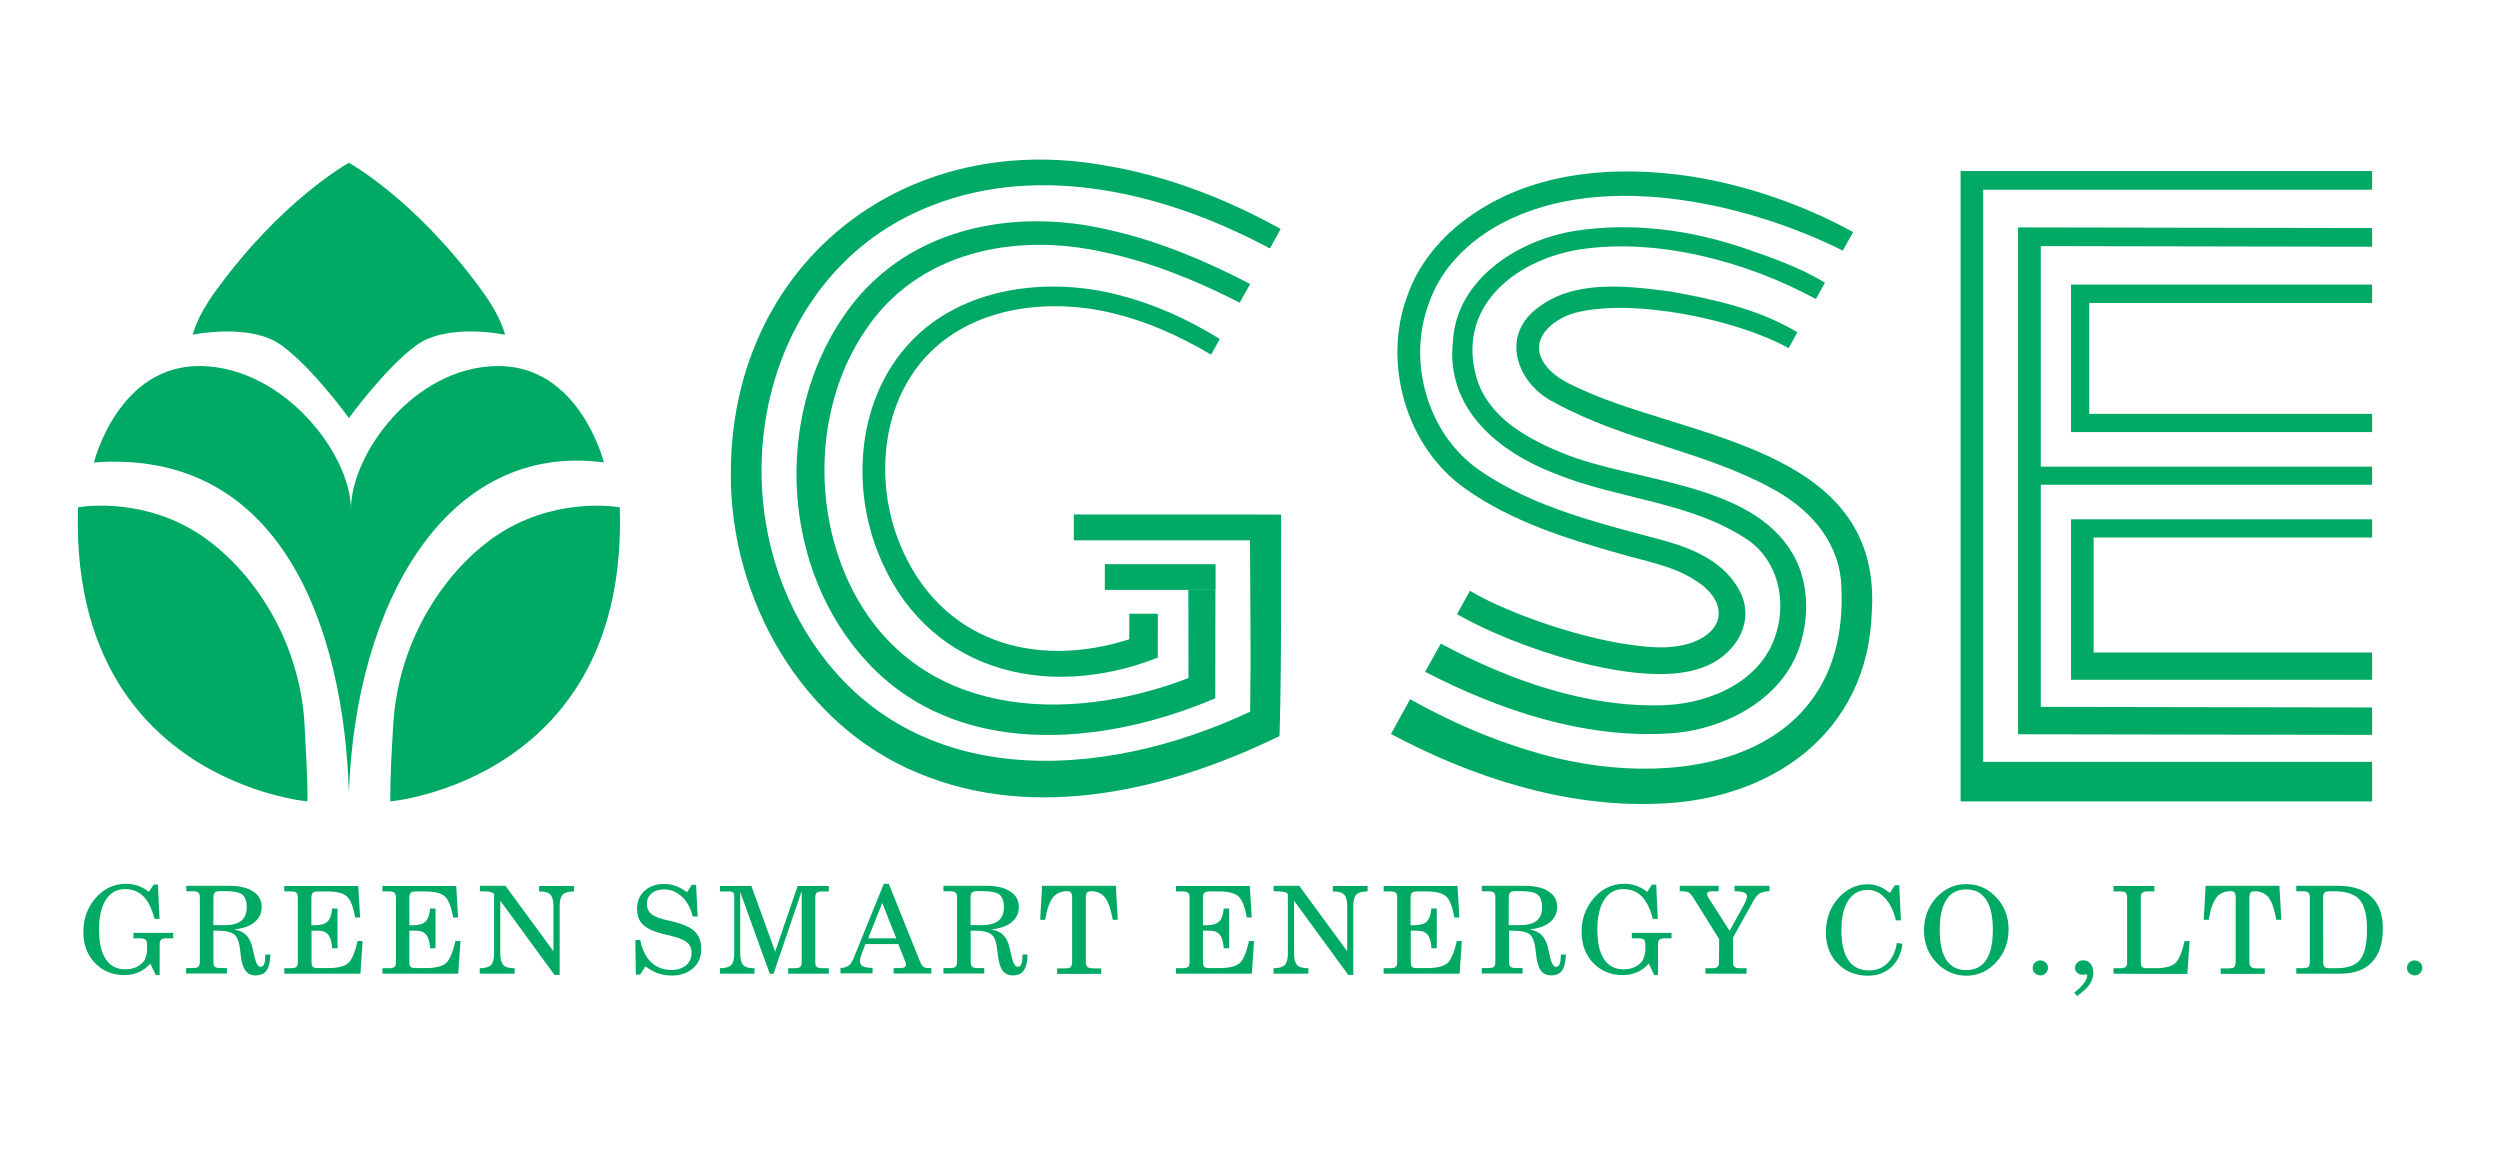 <svg xmlns="http://www.w3.org/2000/svg" xmlns:xlink="http://www.w3.org/1999/xlink" id="Layer_1" x="0px" y="0px" viewBox="0 0 1605 744" style="enable-background:new 0 0 1605 744;" xml:space="preserve"><style type="text/css">	.st0{fill:#00AA65;}	.st1{fill:#00A965;}</style><g>	<g>		<path class="st0" d="M1013.8,160.2c50.1-7.8,107.9,7.8,152,31.8l5.8-10.5c-15.3-9.5-35.8-16.8-52.8-22.5   c-34.3-11.5-71.2-16.4-107.4-10.8c-36.1,5.6-76.3,30.6-78.6,70.7c-4.9,43.4,28.9,71.1,65.8,85.3c40.6,16.5,87.1,17.8,123.9,42.7   c18.7,13.2,24.4,38.1,17.9,59.3c-8.6,30.2-40.8,45-71,46.5c-49.9,2.1-100.9-16.1-144.4-39.5l-10.1,18.1   c47.9,24.7,101.6,42.8,156.1,39.6c36.3-2,76.1-22.7,85.7-60.3c4.9-18.3,3.8-38.8-5.9-55.3c-27-46-101.9-45.7-147.3-64.3   c-22.7-9.2-47.3-22.6-55.2-47.3C934.2,197.7,972,167.1,1013.8,160.2z"></path>		<path class="st0" d="M940.5,313.6c29.8,21.2,65.1,32.2,99.8,42c15.7,4.6,34.1,7.8,47.6,16.7c20.3,12.2,21.6,31.8-1.8,40.3   c-14.9,5.1-30.7,2.7-46.2,0.3c-16.6-2.9-33.2-7.5-49.3-13c-15.5-5.4-33.1-12.4-46.9-20.6l-8.3,15c35.9,20.8,117.1,48.9,156.9,34.5   c20-6.5,35.5-28.2,24.7-49.2c-9.5-18.3-28.7-26.8-47.1-32.1c-41.9-11.4-85-21.1-120.8-46.1c-32.9-23.3-45.6-69.4-31.9-106.3   c7.1-20.8,22.3-36.9,40.7-48.2c64.5-39,161-18,225.2,14l6.6-11.9c-32.7-18-69.4-30.3-104.4-35.8c-45.7-6.8-95.5-3.8-135.4,21.5   c-21,13.1-38.5,32-46.6,55.8C887.7,233,902.3,286.5,940.5,313.6z"></path>		<path class="st0" d="M1024,253.8c-11.3-5.1-24.3-9.4-31.8-19.4c-11.6-15.4,3.4-29.2,18.8-33.5c36.9-9.8,104.2,4.2,137.3,22.6   l5.6-10.2c-24.8-14.9-53.5-21.1-81.7-26.2c-27.7-3.6-62.4-7.9-85.8,11.2c-23.1,17.8-12.7,48.3,11.9,60.3   c44.3,24.3,95.5,31.1,139.1,54.9c23.2,12.4,41.8,32.2,44.5,58.9c8.6,118-108.2,138.1-199.6,109.6c-26.2-7.7-53.1-19.7-77-33.1   L893,471.2c51.6,27.6,111.2,47,170.4,44.8c73.4-2,135.9-45,138.3-123.3C1208.1,291.3,1094.1,282.3,1024,253.8z"></path>	</g>	<g>		<polygon class="st0" points="1295.6,471.4 1522.9,471.8 1522.9,454.2 1310.2,453.8 1310.2,311.2 1522.9,311.2 1522.9,299.6    1310.2,299.6 1310.2,158 1522.9,158.4 1522.9,146.4 1295.6,146   "></polygon>		<polygon class="st0" points="1258.7,109.8 1258.7,514.5 1522.9,514.5 1522.9,489.1 1273.2,489.1 1273.2,121.8 1522.9,121.8    1522.9,109.8   "></polygon>		<polygon class="st0" points="1329.6,277.4 1522.9,277.4 1522.9,265.7 1341.3,265.7 1341.3,194.5 1522.9,194.5 1522.9,182.7    1329.6,182.7   "></polygon>		<polygon class="st0" points="1329.6,436.4 1522.9,436.4 1522.9,418.9 1344.1,418.9 1344.1,345.1 1522.9,345.1 1522.9,333.4    1329.6,333.4   "></polygon>	</g>	<g>		<g>			<path class="st0" d="M79.8,626c-7.6,0-13.9-2.6-18.9-7.8c-4.9-5.2-7.4-11.8-7.4-19.9c0-8.6,2.7-15.8,8-21.9c5.3-6,11.8-9,19.4-9    c5.4,0,10.4,1.7,14.7,5.2l3-4.7h2.8l1,22h-3.2c-1.7-6.5-4-11.3-7.1-14.4c-3.1-3.1-7-4.7-11.8-4.7c-5.3,0-9.4,2.3-12.3,6.8    s-4.4,10.9-4.4,19c0,8.5,1.4,14.9,4.3,19.2c2.8,4.3,7,6.5,12.5,6.5c4.9,0,8.8-1.6,11.6-4.8c0.7-0.7,1.2-1.9,1.7-3.4    s0.7-3,0.7-4.5v-3.2c0-1.5-0.3-2.6-0.9-3.1c-0.6-0.6-1.8-0.9-3.4-0.9h-4.4v-3.5h12.7h12.8v3.5h-4.4c-1.6,0-2.7,0.3-3.4,0.9    c-0.6,0.6-0.9,1.6-0.9,3.1V626H100l-3.5-7.4C92.3,623.5,86.7,626,79.8,626z"></path>			<path class="st0" d="M128.3,617.5v-41.3c0-1.5-0.3-2.6-0.9-3.1c-0.6-0.6-1.8-0.9-3.4-0.9h-4.4v-3.5h13.1h14.5    c6.5,0,11.6,1.2,15.3,3.6s5.5,5.7,5.5,9.9c0,4.6-2,8.2-5.9,10.8c-3,2-6.9,3.2-11.8,3.7c2.5,0.5,4.5,1.2,6,2.2    c2.9,1.9,4.9,5.3,5.9,10.2l1.3,5.6c0.5,2,1,3.5,1.7,4.5c0.6,1,1.3,1.5,2.1,1.5c1.1,0,1.8-0.6,2.3-1.8s0.7-3.2,0.8-6.1h3.2    c-0.1,4.6-0.9,8-2.4,10.2s-3.9,3.2-7.1,3.2c-2.9,0-5-1-6.5-3s-2.5-5.3-3.1-10.1l-0.3-2.7c-0.5-5.1-1.7-8.6-3.6-10.3    c-1.9-1.7-5.4-2.6-10.7-2.6H137v20c0,1.5,0.3,2.6,0.9,3.1c0.6,0.6,1.8,0.9,3.4,0.9h4.4v3.5h-13.1h-13.1v-3.5h4.4    c1.6,0,2.8-0.3,3.4-0.9C128,620.1,128.3,619,128.3,617.5z M137,593.9l6.6,0.1c5,0,8.8-0.9,11.2-2.8c2.4-1.9,3.6-4.7,3.6-8.6    c0-4.1-1-6.8-2.9-8.3c-2-1.5-5.6-2.2-11-2.2h-3.1c-1.7,0-2.9,0.3-3.5,0.9c-0.6,0.6-0.9,1.7-0.9,3.4L137,593.9L137,593.9z"></path>			<path class="st0" d="M182.5,625.1v-3.5h4.4c1.6,0,2.7-0.3,3.4-0.9s0.9-1.6,0.9-3.1v-41.3c0-1.5-0.3-2.6-0.9-3.1    c-0.6-0.6-1.8-0.9-3.4-0.9h-4.4v-3.5H200h30l0.6,10.1l0.6,10.1H228c-1.2-6.9-3-11.4-5.3-13.5s-6.6-3.2-12.9-3.2h-5.5    c-1.7,0-2.9,0.3-3.5,0.9c-0.6,0.6-0.9,1.7-0.9,3.4V594h2.4c3.7,0,6.4-0.8,8-2.4c1.6-1.6,2.6-4.4,2.9-8.3h3.5V596v12.8h-3.5    c-0.2-4-1-6.8-2.4-8.6s-3.6-2.7-6.7-2.7H200v20.4c0,1.3,0.3,2.3,0.8,2.8s1.5,0.8,2.9,0.8h6.9c6.3,0,10.6-1.1,13-3.2    c2.3-2.1,4.3-6.9,6-14.2h3.2l-0.7,10.5l-0.7,10.5H200H182.5z"></path>			<path class="st0" d="M245.5,625.1v-3.5h4.4c1.6,0,2.7-0.3,3.4-0.9s0.9-1.6,0.9-3.1v-41.3c0-1.5-0.3-2.6-0.9-3.1    c-0.6-0.6-1.8-0.9-3.4-0.9h-4.4v-3.5h17.4h30l0.6,10.1l0.6,10.1h-3.2c-1.2-6.9-3-11.4-5.3-13.5s-6.6-3.2-12.9-3.2h-5.5    c-1.7,0-2.9,0.3-3.5,0.9c-0.6,0.6-0.9,1.7-0.9,3.4V594h2.4c3.7,0,6.4-0.8,8-2.4c1.6-1.6,2.6-4.4,2.9-8.3h3.5V596v12.8h-3.5    c-0.2-4-1-6.8-2.4-8.6s-3.6-2.7-6.7-2.7h-4.2v20.4c0,1.3,0.3,2.3,0.8,2.8s1.5,0.8,2.9,0.8h6.9c6.3,0,10.6-1.1,13-3.2    c2.3-2.1,4.3-6.9,6-14.2h3.2l-0.7,10.5l-0.7,10.5h-31.3H245.5z"></path>			<path class="st0" d="M321.2,612.3c0,3.5,0.7,5.9,2,7.3c1.3,1.4,3.7,2,7.2,2v3.5h-11.2H308v-3.5c3.4,0,5.8-0.7,7.2-2    c1.3-1.4,2-3.8,2-7.3v-38.4c-0.4-0.4-0.9-0.7-1.3-0.9c-1.2-0.5-3.5-0.8-7-0.8h-0.8v-3.5h8.2h8.2l30.8,42v-29.1    c0-3.5-0.7-5.9-2-7.3c-1.3-1.4-3.7-2-7.2-2v-3.5h11.2h11.2v3.5c-3.4,0-5.8,0.7-7.2,2c-1.3,1.4-2,3.8-2,7.3v44.3h-1.6H356    l-34.8-47.6V612.3z"></path>			<path class="st0" d="M444.7,588.4c-1.2-5.2-3.4-9.4-6.8-12.6c-3.4-3.2-7.2-4.8-11.4-4.8c-3.4,0-6.1,0.8-8.1,2.5s-3.1,3.9-3.1,6.6    c0,3,1,5.3,3.1,6.9c2.1,1.6,6,3,11.7,4.2c7.4,1.6,12.6,3.8,15.6,6.5s4.5,6.6,4.5,11.5c0,5.1-1.7,9.2-5.2,12.4    c-3.5,3.1-8.1,4.7-13.8,4.7c-6.2,0-11.8-2-16.8-5.9l-3.4,5.3h-2.8l-0.3-22.1l3.1-0.2c1.3,6.3,3.7,11.2,7.1,14.4    c3.4,3.3,7.8,4.9,13.1,4.9c3.8,0,6.9-1,9.3-3c2.3-2,3.5-4.7,3.5-8c0-3.1-1.1-5.4-3.4-7.1c-2.2-1.6-6.4-3.1-12.5-4.4    c-7-1.6-11.9-3.6-14.8-6.1s-4.3-6.1-4.3-10.7c0-4.8,1.6-8.6,4.8-11.5c3.2-2.9,7.4-4.4,12.7-4.4c5,0,9.9,1.8,14.6,5.3l3-4.7h2.8    l1,20.3L444.7,588.4L444.7,588.4z"></path>			<path class="st0" d="M475.2,612.3c0,3.5,0.7,5.9,2,7.3c1.3,1.4,3.7,2,7.2,2v3.5h-11.1h-11.1v-3.5c3.4,0,5.8-0.7,7.2-2    c1.3-1.4,2-3.8,2-7.3v-36.8c0-1.2-0.3-2.1-0.8-2.5c-0.5-0.5-1.4-0.7-2.6-0.7h-5.8v-3.5h10.1h10.1l15.3,42.3h-0.1l14.5-42.3h10h10    v3.5h-4.4c-1.6,0-2.7,0.3-3.4,0.9c-0.6,0.6-0.9,1.6-0.9,3.1v41.3c0,1.5,0.3,2.6,0.9,3.1s1.8,0.9,3.4,0.9h4.4v3.5H519h-13v-3.5    h4.4c1.6,0,2.7-0.3,3.4-0.9c0.6-0.6,0.9-1.6,0.9-3.1V572l0,0l-18.1,53.2h-1.2h-1.2l-19-52.6l0,0L475.2,612.3L475.2,612.3z"></path>			<path class="st0" d="M548.2,614.7l19.2-47.3h1.6h1.6l19.9,49.5c0.9,2.1,1.7,3.4,2.4,3.9s2.2,0.7,4.5,0.7h0.5v3.5h-12.1h-12.1    v-3.5h4.1c1.7,0,2.9-0.3,3.4-1c0.6-0.7,0.6-1.7,0-3.1l-4.5-11.3h-21.1l-2,5.2c-1.6,3.8-1.9,6.4-0.9,7.9s3.5,2.2,7.5,2.2v3.5    h-10.3h-10.3v-3.5c2.2,0,3.9-0.5,5-1.4C546,619.3,547.1,617.5,548.2,614.7z M557.4,602.4h18l-9-22.7l0,0L557.4,602.4z"></path>			<path class="st0" d="M614.4,617.5v-41.3c0-1.5-0.3-2.6-0.9-3.1c-0.6-0.6-1.8-0.9-3.4-0.9h-4.4v-3.5h13.1h14.5    c6.5,0,11.6,1.2,15.3,3.6s5.5,5.7,5.5,9.9c0,4.6-2,8.2-5.9,10.8c-3,2-6.9,3.2-11.8,3.7c2.5,0.5,4.5,1.2,6,2.2    c2.9,1.9,4.9,5.3,5.9,10.2l1.3,5.6c0.5,2,1,3.5,1.7,4.5c0.6,1,1.3,1.5,2.1,1.5c1.1,0,1.8-0.6,2.3-1.8s0.7-3.2,0.8-6.1h3.2    c-0.1,4.6-0.9,8-2.4,10.2s-3.9,3.2-7.1,3.2c-2.9,0-5-1-6.5-3s-2.5-5.3-3.1-10.1l-0.3-2.7c-0.5-5.1-1.7-8.6-3.6-10.3    c-1.9-1.7-5.4-2.6-10.7-2.6h-2.8v20c0,1.5,0.3,2.6,0.9,3.1c0.6,0.6,1.8,0.9,3.4,0.9h4.4v3.5h-13.1h-13.1v-3.5h4.4    c1.6,0,2.8-0.3,3.4-0.9C614.1,620.1,614.4,619,614.4,617.5z M623.1,593.9l6.6,0.1c5,0,8.8-0.9,11.2-2.8c2.4-1.9,3.6-4.7,3.6-8.6    c0-4.1-1-6.8-2.9-8.3c-2-1.5-5.6-2.2-11-2.2h-3.1c-1.7,0-2.9,0.3-3.5,0.9c-0.6,0.6-0.9,1.7-0.9,3.4L623.1,593.9L623.1,593.9z"></path>			<path class="st0" d="M688.3,617.5v-41.1c0-1.8-0.3-3-0.9-3.6c-0.6-0.6-1.8-0.8-3.5-0.6c-3.4,0.3-6.1,1.6-8,4.1    c-2.1,2.8-3.8,7.5-4.9,14.2h-3.2l0.6-10.9l0.6-10.9h23.7h23.7l0.6,10.9l0.6,10.9h-3.2c-1.2-6.7-2.8-11.4-4.9-14.2    c-1.9-2.5-4.5-3.8-7.9-4.1c-1.8-0.1-3,0.1-3.6,0.7c-0.6,0.6-0.9,1.8-0.9,3.6v41.1c0,1.5,0.4,2.6,1.1,3.2c0.7,0.6,2,0.9,3.8,0.9h5    v3.5h-14.1h-14.2v-3.5h5c1.8,0,3.1-0.3,3.8-0.9C688,620.1,688.3,619,688.3,617.5z"></path>			<path class="st0" d="M755,625.1v-3.5h4.4c1.6,0,2.7-0.3,3.4-0.9s0.9-1.6,0.9-3.1v-41.3c0-1.5-0.3-2.6-0.9-3.1    c-0.6-0.6-1.8-0.9-3.4-0.9H755v-3.5h17.4h30l0.6,10.1l0.6,10.1h-3.2c-1.2-6.9-3-11.4-5.3-13.5s-6.6-3.2-12.9-3.2h-5.5    c-1.7,0-2.9,0.3-3.5,0.9c-0.6,0.6-0.9,1.7-0.9,3.4V594h2.4c3.7,0,6.4-0.8,8-2.4c1.6-1.6,2.6-4.4,2.9-8.3h3.5V596v12.8h-3.5    c-0.2-4-1-6.8-2.4-8.6s-3.6-2.7-6.7-2.7h-4.2v20.4c0,1.3,0.3,2.3,0.8,2.8s1.5,0.8,2.9,0.8h6.9c6.3,0,10.6-1.1,13-3.2    c2.3-2.1,4.3-6.9,6-14.2h3.2l-0.7,10.5l-0.7,10.5h-31.3H755z"></path>			<path class="st0" d="M830.8,612.3c0,3.5,0.7,5.9,2,7.3c1.3,1.4,3.7,2,7.2,2v3.5h-11.2h-11.2v-3.5c3.4,0,5.8-0.7,7.2-2    c1.3-1.4,2-3.8,2-7.3v-38.4c-0.4-0.4-0.9-0.7-1.3-0.9c-1.2-0.5-3.5-0.8-7-0.8h-0.8v-3.5h8.2h8.2l30.8,42v-29.1    c0-3.5-0.7-5.9-2-7.3c-1.3-1.4-3.7-2-7.2-2v-3.5h11.2H878v3.5c-3.4,0-5.8,0.7-7.2,2c-1.3,1.4-2,3.8-2,7.3v44.3h-1.6h-1.6    l-34.8-47.6L830.8,612.3L830.8,612.3z"></path>			<path class="st0" d="M888.3,625.1v-3.5h4.4c1.6,0,2.7-0.3,3.4-0.9s0.9-1.6,0.9-3.1v-41.3c0-1.5-0.3-2.6-0.9-3.1    c-0.6-0.6-1.8-0.9-3.4-0.9h-4.4v-3.5h17.4h30l0.6,10.1l0.6,10.1h-3.2c-1.2-6.9-3-11.4-5.3-13.5s-6.6-3.2-12.9-3.2H910    c-1.7,0-2.9,0.3-3.5,0.9c-0.6,0.6-0.9,1.7-0.9,3.4V594h2.4c3.7,0,6.4-0.8,8-2.4c1.6-1.6,2.6-4.4,2.9-8.3h3.5V596v12.8H919    c-0.2-4-1-6.8-2.4-8.6s-3.6-2.7-6.7-2.7h-4.2v20.4c0,1.3,0.3,2.3,0.8,2.8s1.5,0.8,2.9,0.8h6.9c6.3,0,10.6-1.1,13-3.2    c2.3-2.1,4.3-6.9,6-14.2h3.2l-0.7,10.5l-0.7,10.5h-31.3H888.3z"></path>			<path class="st0" d="M960,617.5v-41.3c0-1.5-0.3-2.6-0.9-3.1c-0.6-0.6-1.8-0.9-3.4-0.9h-4.4v-3.5h13.1h14.5    c6.5,0,11.6,1.2,15.3,3.6s5.5,5.7,5.5,9.9c0,4.6-2,8.2-5.9,10.8c-3,2-6.9,3.2-11.8,3.7c2.5,0.5,4.5,1.2,6,2.2    c2.9,1.9,4.9,5.3,5.9,10.2l1.3,5.6c0.5,2,1,3.5,1.7,4.5c0.6,1,1.3,1.5,2.1,1.5c1.1,0,1.8-0.6,2.3-1.8s0.7-3.2,0.8-6.1h3.2    c-0.1,4.6-0.9,8-2.4,10.2s-3.9,3.2-7.1,3.2c-2.9,0-5-1-6.5-3s-2.5-5.3-3.1-10.1l-0.3-2.7c-0.5-5.1-1.7-8.6-3.6-10.3    c-1.9-1.7-5.4-2.6-10.7-2.6h-2.8v20c0,1.5,0.3,2.6,0.9,3.1c0.6,0.6,1.8,0.9,3.4,0.9h4.4v3.5h-13.1h-13.1v-3.5h4.4    c1.6,0,2.8-0.3,3.4-0.9C959.7,620.1,960,619,960,617.5z M968.6,593.9l6.6,0.1c5,0,8.8-0.9,11.2-2.8c2.4-1.9,3.6-4.7,3.6-8.6    c0-4.1-1-6.8-2.9-8.3c-2-1.5-5.6-2.2-11-2.2H973c-1.7,0-2.9,0.3-3.5,0.9c-0.6,0.6-0.9,1.7-0.9,3.4V593.9z"></path>			<path class="st0" d="M1041.7,626c-7.6,0-13.9-2.6-18.9-7.8c-4.9-5.2-7.4-11.8-7.4-19.9c0-8.6,2.7-15.8,8-21.9    c5.3-6,11.8-9,19.4-9c5.4,0,10.4,1.7,14.7,5.2l3-4.7h2.8l1,22h-3.2c-1.7-6.5-4-11.3-7.1-14.4c-3.1-3.1-7-4.7-11.8-4.7    c-5.3,0-9.4,2.3-12.3,6.8s-4.4,10.9-4.4,19c0,8.5,1.4,14.9,4.3,19.2c2.8,4.3,7,6.5,12.5,6.5c4.9,0,8.8-1.6,11.6-4.8    c0.7-0.7,1.2-1.9,1.7-3.4s0.7-3,0.7-4.5v-3.2c0-1.5-0.3-2.6-0.9-3.1c-0.6-0.6-1.8-0.9-3.4-0.9h-4.4v-3.5h12.7h12.8v3.5h-4.4    c-1.6,0-2.7,0.3-3.4,0.9c-0.6,0.6-0.9,1.6-0.9,3.1V626h-2.4l-3.5-7.4C1054.2,623.5,1048.6,626,1041.7,626z"></path>			<path class="st0" d="M1103.7,602.9l-16.3-26.1c-1.3-2.1-2.5-3.4-3.4-3.9s-2.6-0.7-5-0.7h-0.6v-3.5h12.5h12.5v3.5h-4.1    c-1.7,0-2.8,0.3-3.2,1c-0.4,0.7-0.2,1.7,0.7,3.1l13.6,21.3l0,0l9-16.3c2-3.6,2.6-6,1.8-7.2s-3.3-1.9-7.6-1.9v-3.5h11.2h11.2v3.5    c-2.8,0-4.9,0.5-6.3,1.4s-2.9,2.7-4.4,5.5l-12.7,22.8v15.7c0,1.5,0.3,2.6,0.9,3.1s1.8,0.9,3.4,0.9h4.4v3.5H1108h-13.1v-3.5h4.4    c1.6,0,2.7-0.3,3.4-0.9s0.9-1.6,0.9-3.1L1103.7,602.9L1103.7,602.9z"></path>			<path class="st0" d="M1221.4,605.9c-0.8,6.3-3.2,11.3-7.1,15c-3.9,3.6-9,5.5-15.1,5.5c-7.8,0-14.3-2.6-19.4-7.8    s-7.6-11.9-7.6-19.9c0-8.6,2.6-15.9,7.9-22c5.3-6,11.6-9,19.1-9c5,0,9.7,1.9,14.1,5.6l3.2-5h2.8l1.1,22.6h-3.2    c-1.5-6.1-3.8-10.9-7.1-14.4c-3.2-3.5-6.9-5.2-11.1-5.2c-5.3,0-9.5,2.3-12.4,6.8c-3,4.6-4.4,10.9-4.4,19.1c0,8.5,1.5,15,4.5,19.3    c3,4.4,7.4,6.5,13.3,6.5c4.7,0,8.6-1.5,11.7-4.6s5.2-7.4,6.1-13L1221.4,605.9z"></path>			<path class="st0" d="M1243.1,617.9c-5.3-5.6-7.9-12.5-7.9-20.5c0-8.3,2.6-15.3,7.9-21.1s11.7-8.7,19.2-8.7c7.6,0,14,2.8,19.3,8.5    c5.3,5.6,7.9,12.5,7.9,20.5c0,8.3-2.6,15.3-7.9,21.1s-11.7,8.7-19.3,8.7C1254.8,626.3,1248.4,623.5,1243.1,617.9z M1275.1,616.3    c2.9-4.4,4.3-10.8,4.3-19.3c0-8.6-1.4-15-4.3-19.4s-7.1-6.6-12.8-6.6c-5.6,0-9.9,2.2-12.7,6.6c-2.9,4.4-4.3,10.8-4.3,19.4    c0,8.5,1.4,15,4.3,19.3c2.9,4.4,7.1,6.5,12.7,6.5C1267.9,622.8,1272.2,620.7,1275.1,616.3z"></path>			<path class="st0" d="M1309.9,616.6c1.4,0,2.5,0.5,3.5,1.4s1.4,2.1,1.4,3.4c0,1.3-0.5,2.5-1.4,3.4s-2.1,1.4-3.5,1.4    s-2.5-0.5-3.5-1.4s-1.4-2.1-1.4-3.4c0-1.3,0.5-2.5,1.4-3.4C1307.4,617,1308.6,616.6,1309.9,616.6z"></path>			<path class="st0" d="M1332.1,621.2c0-1.2,0.5-2.3,1.6-3.3c1-0.9,2.3-1.4,3.6-1.4c2,0,3.6,0.7,4.8,2.2c1.2,1.5,1.8,3.4,1.8,5.9    c0,2.6-0.8,5.1-2.4,7.4c-1.6,2.3-4.3,4.8-8.1,7.5l-1.7-2.3c3.8-2.9,6.3-5.6,7.5-8.2c0.5-0.9,0.7-1.9,0.8-2.8    c0-0.2-0.1-0.4-0.2-0.5c-0.2-0.1-0.4-0.1-0.8-0.1c-0.6,0.1-1.2,0.2-1.8,0.2c-1.5,0-2.7-0.4-3.6-1.3    C1332.6,623.7,1332.1,622.6,1332.1,621.2z"></path>			<path class="st0" d="M1356.9,625.1v-3.5h4.4c1.6,0,2.7-0.3,3.4-0.9s0.9-1.6,0.9-3.1v-41.3c0-1.5-0.3-2.6-0.9-3.1    c-0.6-0.6-1.8-0.9-3.4-0.9h-4.4v-3.5h13.1h13.1v3.5h-4.4c-1.6,0-2.7,0.3-3.4,0.9c-0.6,0.6-0.9,1.6-0.9,3.1V618    c0,1.3,0.3,2.3,0.8,2.8s1.5,0.8,2.9,0.8h5.4c6.3,0,10.6-1.1,13-3.2c2.3-2.1,4.3-6.9,6-14.2h3.2l-0.7,10.5l-0.7,10.5h-29.8    L1356.9,625.1L1356.9,625.1z"></path>			<path class="st0" d="M1435.3,617.5v-41.1c0-1.8-0.3-3-0.9-3.6s-1.8-0.8-3.5-0.6c-3.4,0.3-6.1,1.6-8,4.1    c-2.1,2.8-3.8,7.5-4.9,14.2h-3.2l0.6-10.9l0.6-10.9h23.7h23.7l0.6,10.9l0.6,10.9h-3.2c-1.2-6.7-2.8-11.4-4.9-14.2    c-1.9-2.5-4.5-3.8-7.9-4.1c-1.8-0.1-3,0.1-3.6,0.7c-0.6,0.6-0.9,1.8-0.9,3.6v41.1c0,1.5,0.4,2.6,1.1,3.2c0.7,0.6,2,0.9,3.8,0.9h5    v3.5h-14.1h-14.2v-3.5h5c1.8,0,3.1-0.3,3.8-0.9C1434.9,620.1,1435.3,619,1435.3,617.5z"></path>			<path class="st0" d="M1482.9,617.5v-41.3c0-1.5-0.3-2.6-0.9-3.1c-0.6-0.6-1.8-0.9-3.4-0.9h-4.4v-3.5h13.1h13.9    c9.3,0,16.4,2.4,21.3,7.1c4.9,4.7,7.3,11.5,7.3,20.4c0,9.4-2.3,16.5-7,21.5s-11.4,7.4-20.2,7.4h-15.3h-13.1v-3.5h4.4    c1.6,0,2.8-0.3,3.4-0.9C1482.6,620.1,1482.9,619,1482.9,617.5z M1491.5,618c0,1.3,0.3,2.3,0.8,2.8c0.6,0.5,1.5,0.8,2.9,0.8h4.7    c7.3,0,12.4-1.8,15.3-5.5s4.4-10.1,4.4-19.2c0-9.1-1.5-15.6-4.7-19.2c-3.1-3.7-8.6-5.5-16.4-5.5h-2.7c-1.7,0-2.9,0.3-3.5,0.9    c-0.6,0.6-0.9,1.7-0.9,3.4L1491.5,618L1491.5,618z"></path>			<path class="st0" d="M1550.2,616.6c1.4,0,2.5,0.5,3.5,1.4s1.4,2.1,1.4,3.4c0,1.3-0.5,2.5-1.4,3.4s-2.1,1.4-3.5,1.4    s-2.5-0.5-3.5-1.4s-1.4-2.1-1.4-3.4c0-1.3,0.5-2.5,1.4-3.4C1547.7,617,1548.8,616.6,1550.2,616.6z"></path>		</g>	</g>	<g>		<path class="st0" d="M224,104.5c0,0-42.9,23.4-85.7,82.5c-12.6,17.3-14.5,27.9-14.5,27.9s36.7-7.8,56.8,6.7s43.4,46.8,43.4,46.8   s23.4-32.3,43.4-46.8s56.8-6.7,56.8-6.7s-1.9-10.6-14.5-27.9C266.8,127.9,224,104.5,224,104.5z"></path>		<path class="st0" d="M318.6,235c-53.5,1.1-93.3,56.9-93.3,92c0-35.1-42.6-90.9-96-92c-53.5-1.1-69,61.9-69,61.9   c120.6-9.1,160.5,106.7,163.7,212.3c4.2-122.4,63-225.8,163.7-212.3C387.7,296.9,372.1,233.9,318.6,235z"></path>		<path class="st0" d="M195.6,466.5c-2.8-58.6-37.3-105.8-71.9-126.2c-36.7-21.6-73.6-14.6-73.6-14.6   C44.4,501,197.4,514.5,197.4,514.5h0.1h-0.1C197.6,499.3,196,475.2,195.6,466.5z"></path>		<path class="st0" d="M250.6,514.5C250.5,514.5,250.5,514.5,250.6,514.5L250.6,514.5c0,0,153-13.5,147.3-188.8   c0,0-36.9-6.9-73.6,14.6c-34.6,20.4-69,67.6-71.9,126.2C251.9,475.2,250.3,499.3,250.6,514.5z"></path>	</g>	<g>		<path class="st1" d="M714.5,201.1c21.6,5.2,42.5,14.4,63,26.6l5.6-10.1c-21.1-13-42.6-22.6-65.6-28.4   c-45.3-11.6-99.9-4.9-133.1,30.5c-33.3,35.4-38.2,90.3-21,134.4c29.6,75.9,106.5,96.3,178.6,68.6l1.3-0.5v-1.4V394h-18.3   c0,0,0,15.4,0,16.4c-60.5,19.4-121.8,1.8-147.5-61.7c-15.7-38.8-12.1-88.2,16.9-119.6C624.2,196.8,673,191,714.5,201.1z"></path>		<path class="st1" d="M802.6,182.3c-28.9-15-59.2-27.7-90.2-34.6c-62.9-15.1-132.8-0.9-170.8,55.3   c-45.1,65.7-39.5,162.9,14.8,221.7c57.5,62.5,150.4,54.5,222.4,24.2c0,0,1.4-0.5,1.4-0.5v-1.5c0,0,0.1-68.2,0.1-68.2l-17.4,0   c0,0,0.1,25.2,0.1,56.6c-78.2,30.1-174.7,25.8-216.5-58.2c-25.2-50.7-23.1-117.3,8.8-164.6c33.5-51,96.5-63.6,153.9-50.5   c29.4,6.2,58.5,17.9,86.7,32.3L802.6,182.3z"></path>		<path class="st1" d="M822.5,330.4l-19.9-0.1v0H689.4v16.6h113.1c0.1,37.7,0.7,72,0.1,110c-96.6,45.4-220.7,52-284-49.3   c-58.8-93.9-29.2-233.5,79.3-275.5c70.7-28,151.4-7.8,216.6,27l0.8,0.4l6.9-12.5c-35.3-19.6-73.9-34.4-113.1-40.8   c-130.5-23.3-240.3,64.5-239.9,198.3c-0.3,79.5,44.8,160.7,120,191.7c75,31.6,160.1,11.2,230.5-22.8l1.7-0.8l0.1-1.9   C822.9,422.1,822.2,378.9,822.5,330.4z"></path>		<polygon class="st1" points="780.4,362.2 709.3,362.2 709.3,378.7 763,378.7 780.4,378.7   "></polygon>	</g></g></svg>